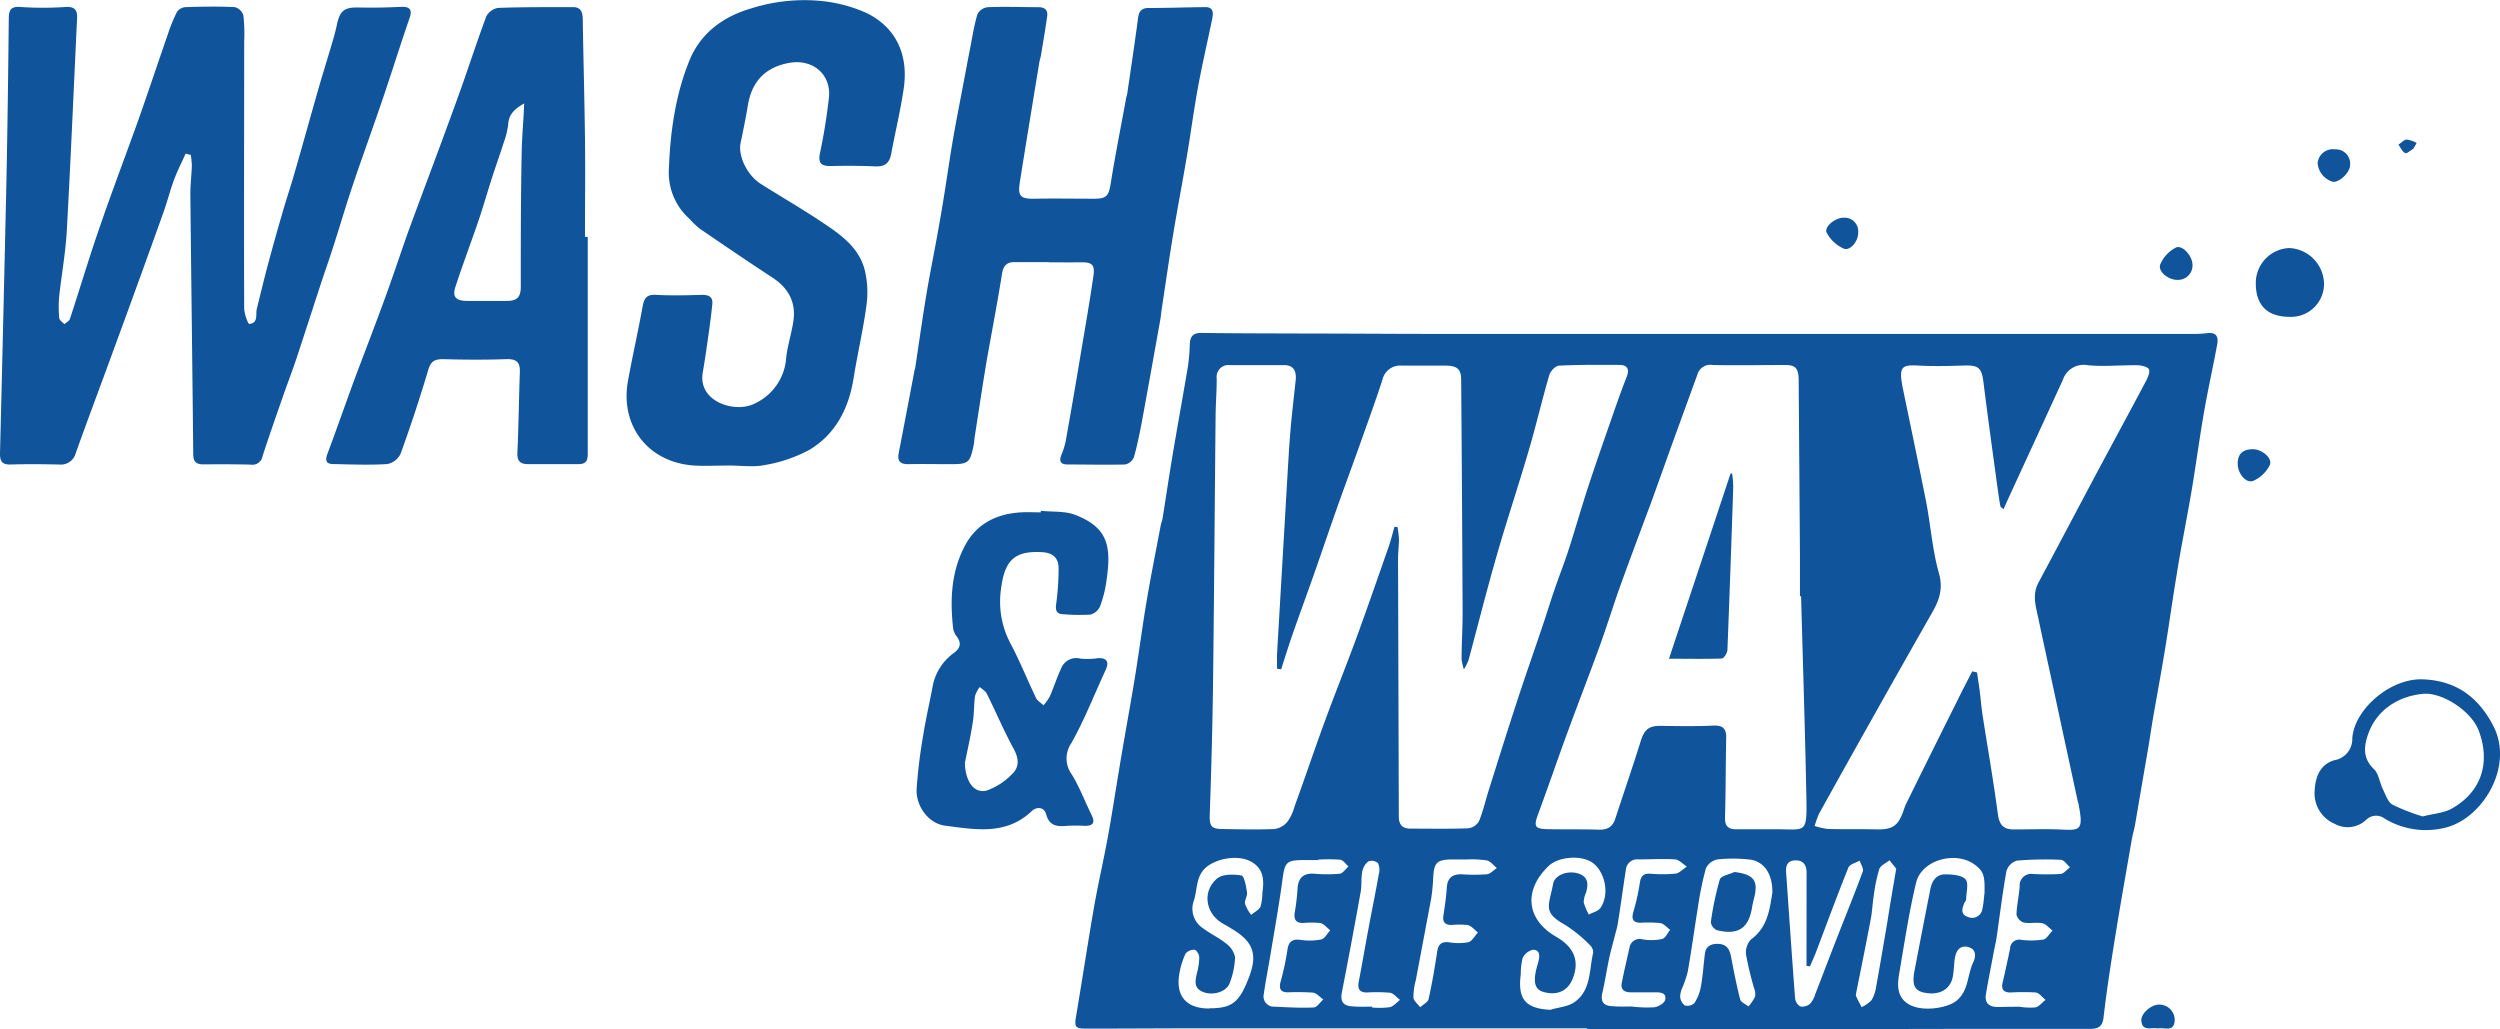 <svg xmlns="http://www.w3.org/2000/svg" viewBox="0 0 487.11 200.54"><defs><style>.cls-1{fill:#10549b;}</style></defs><g id="Vrstva_2" data-name="Vrstva 2"><g id="Vrstva_1-2" data-name="Vrstva 1"><path class="cls-1" d="M309.24,200.36H235c-7.72,0-15.45.06-23.17.06-2.42,0-2.53-.26-2.12-2.66,1.18-7,2.25-14.08,3.47-21.1.79-4.49,1.82-8.93,2.65-13.41.78-4.28,1.43-8.58,2.15-12.87,1-6.17,2.16-12.33,3.17-18.51.8-4.92,1.44-9.88,2.27-14.8s1.82-9.81,2.74-14.71c.08-.42.27-.82.34-1.24.64-4,1.23-8,1.9-12,1-6,2.09-11.92,3.09-17.89a40.31,40.31,0,0,0,.34-4.26c.08-1.49.71-2.12,2.3-2.1,7.08.1,14.16.09,21.25.12,8.37,0,16.74.08,25.1.07q36,0,71.9,0h74a26,26,0,0,0,3.64-.14c1.77-.26,2.26.67,2,2.11-.81,4.41-1.8,8.8-2.57,13.22-.89,5.13-1.58,10.3-2.44,15.43-.9,5.33-2,10.64-2.85,16-.83,4.93-1.5,9.87-2.31,14.8-.75,4.57-1.6,9.13-2.39,13.7-.3,1.75-.54,3.51-.84,5.26Q417.31,153,416,160.72c-.16.91-.45,1.8-.61,2.72-1.12,6.46-2.27,12.92-3.31,19.4-.83,5.13-1.62,10.27-2.22,15.43-.22,1.88-1.17,2.21-2.71,2.2q-13,0-26,0l-41.21.08c-10.23,0-20.46,0-30.69,0Zm-24-69.91a10.66,10.66,0,0,1-.46-2c0-3.14.22-6.29.2-9.44q-.1-22.53-.28-45.06c0-2-.79-2.7-3-2.71-2.86,0-5.72,0-8.57,0A3.53,3.53,0,0,0,269.36,74c-1.48,4.53-3.12,9-4.71,13.49-1.32,3.69-2.68,7.37-4,11.06-1.49,4.22-2.92,8.46-4.4,12.68s-3.07,8.54-4.56,12.82c-.73,2.1-1.38,4.24-2.06,6.35l-.8-.09c0-1-.05-2,0-3q1-17.13,2-34.25c.19-3.14.36-6.29.63-9.42s.66-6.4,1-9.6c.16-1.65-.34-2.89-2.26-2.9-3.5,0-7,0-10.5,0a2.32,2.32,0,0,0-2.63,2.64c0,2.43-.19,4.86-.22,7.29-.17,17.45-.29,34.91-.5,52.37-.11,8.36-.34,16.73-.63,25.09-.09,2.39.18,3,2.59,3,3.36.06,6.73.14,10.08,0a4.07,4.07,0,0,0,2.51-1.48,9.27,9.27,0,0,0,1.33-2.9c2-5.49,3.85-11,5.86-16.49s4.14-10.76,6.13-16.17c2.17-5.94,4.24-11.92,6.33-17.89.45-1.29.77-2.62,1.15-3.93l.58,0a17.51,17.51,0,0,1,.3,2.36c0,1.29-.18,2.57-.18,3.86q.08,25.11.15,50.22c0,1.52.69,2.32,2.15,2.34,3.79,0,7.59.08,11.37-.06a2.86,2.86,0,0,0,2.11-1.39c.81-2,1.27-4.06,1.91-6.09,1.86-5.91,3.71-11.81,5.64-17.7,1.59-4.86,3.3-9.69,4.93-14.54.75-2.22,1.42-4.46,2.19-6.68.9-2.63,1.92-5.21,2.78-7.85,1.33-4.13,2.51-8.3,3.86-12.42,1.55-4.73,3.21-9.42,4.84-14.12.84-2.41,1.69-4.82,2.63-7.19.6-1.51.06-2.3-1.41-2.31-3.93,0-7.86-.06-11.78.15-.68,0-1.68,1.07-1.9,1.83-1.4,4.77-2.52,9.63-3.92,14.4-2,6.89-4.29,13.71-6.28,20.61s-3.7,13.73-5.55,20.59A10,10,0,0,1,285.2,130.45Zm65.73-14.28h-.26c0-2.65,0-5.29,0-7.94q-.12-17.06-.25-34.11c0-2.36-.62-3-2.61-3-4.71,0-9.43.1-14.14,0A2.62,2.62,0,0,0,330.72,73q-2.45,6.72-4.89,13.44c-1.42,3.94-2.81,7.9-4.25,11.83-2,5.35-4,10.68-5.92,16-1.42,4-2.65,8-4.08,11.92-2,5.48-4.11,10.91-6.12,16.39s-3.8,10.72-5.77,16.06c-.88,2.39-.67,2.86,1.88,2.92,3.29.06,6.58,0,9.87.09,1.69.07,2.74-.48,3.27-2.08,1.64-5,3.36-10,4.92-15,.75-2.43,1.57-3.17,4.05-3.14,3.36.05,6.73.11,10.08-.05,1.89-.09,2.62.53,2.58,2.4-.11,5.14-.08,10.3-.23,15.44-.05,1.69.56,2.38,2.2,2.36,2.64,0,5.29,0,7.94,0,5.44,0,5.85.94,5.72-5.74C351.72,142.62,351.29,129.39,350.93,116.17Zm33.34,14.65.9.2c.18,1.23.38,2.47.54,3.7.19,1.49.29,3,.52,4.47,1,6.47,2.14,12.93,3,19.42.27,2,1,3,3.07,3,2.93,0,5.87-.1,8.8,0,4.11.18,4.9.43,3.85-4.94,0-.14-.09-.27-.12-.41q-2.42-11.18-4.82-22.36c-.94-4.38-1.91-8.75-2.83-13.14-.5-2.42-1.36-4.84,0-7.31,3.84-7.17,7.63-14.37,11.45-21.54,3.16-5.92,6.36-11.81,9.5-17.73.36-.69.8-1.77.52-2.25s-1.44-.75-2.21-.76c-3.21-.05-6.45.29-9.63,0A4.27,4.27,0,0,0,401.94,74q-4.77,10.41-9.56,20.8c-.66,1.44-1.33,2.88-2,4.42-.33-.3-.59-.42-.62-.58-.22-1.26-.41-2.52-.58-3.79-.92-6.78-1.87-13.56-2.71-20.35-.35-2.8-.94-3.38-3.83-3.28s-6,.17-9,0-3.55.33-3.08,3.37c.08.5.18,1,.28,1.48,1.48,7.18,3,14.36,4.43,21.56.91,4.68,1.23,9.5,2.52,14.06.85,3,.08,5.21-1.29,7.61q-6.27,11-12.44,22-4.83,8.59-9.61,17.21a15.89,15.89,0,0,0-.87,2.43,13.5,13.5,0,0,0,2.6.58c3.15.09,6.3,0,9.44.08s4.24-.71,5.25-3.6a11.69,11.69,0,0,1,.53-1.39q5-10.15,10.08-20.31C382.36,134.5,383.33,132.66,384.27,130.82ZM345.33,174c.09-3.91-1.78-6.33-4.67-6.55a29.24,29.24,0,0,0-6,0,3.19,3.19,0,0,0-2.27,1.72,61.67,61.67,0,0,0-1.55,7.53c-.69,4.21-1.25,8.44-2,12.65a21.7,21.7,0,0,1-1,3,4.68,4.68,0,0,0-.47,1.83,2.35,2.35,0,0,0,.9,1.72,2,2,0,0,0,1.86-.43,9,9,0,0,0,1.29-3.28c.38-2.1.5-4.25.77-6.37.19-1.52,1.25-1.95,2.62-1.91,1.58.06,2.19,1,2.47,2.46.53,2.79,1.07,5.6,1.78,8.35.15.56,1.06.93,1.62,1.38a9.21,9.21,0,0,0,1.3-1.93,3.23,3.23,0,0,0-.22-1.67,63.22,63.22,0,0,1-1.54-6.43,3.73,3.73,0,0,1,.92-3C344.49,180.65,344.82,177,345.33,174Zm-43.16,22.72c1.54-.46,3.33-.57,4.58-1.44,3.3-2.3,2.87-6.26,3.67-9.65a2,2,0,0,0-.67-1.52,27.39,27.39,0,0,0-4.72-3.86c-4.51-2.49-3.26-3.64-2.41-8.06.35-1.8,3.05-2.68,5.08-1.93,1.87.7,1.77,2.17,1.3,3.74a4.5,4.5,0,0,0-.42,1.86,11.21,11.21,0,0,0,1,2.33c.77-.41,1.8-.64,2.25-1.28,1.78-2.52,1-6.78-1.35-8.68-2.12-1.69-6.76-1.41-8.77.53-4.87,4.69-4.32,10.32,1.33,13.66.31.18.61.38.91.57,3,2,3.81,4.7,2.35,8-1,2.18-3,3-5.56,2.29-1.61-.48-2-1.72-1.43-4.32.13-.56.32-1.1.45-1.65.27-1.06.3-2.26-1.07-2.25a2.92,2.92,0,0,0-2,1.58,11.91,11.91,0,0,0-.37,3.16C295.66,194.71,297.26,196.54,302.17,196.76Zm-66.5-.26c4.39,0,5.81-1.14,7.67-6,1.72-4.47.88-6.93-3.17-9.39-.61-.37-1.22-.74-1.85-1.09-3.41-1.9-4.17-6.26-1.18-8.8,1.05-.89,3.2-.86,4.74-.6.55.09.91,2.08,1.09,3.25.12.72-.51,1.57-.38,2.28a7.47,7.47,0,0,0,1.19,2.14c.63-.53,1.52-.95,1.84-1.63a10.87,10.87,0,0,0,.35-2.74c.39-2.5.19-4.78-2.37-6.08S237,167.3,235,169s-1.67,4.26-2.37,6.45a4.53,4.53,0,0,0,1.81,5.44c1.42,1.08,3.09,1.83,4.46,2.95a4.38,4.38,0,0,1,1.75,2.69,15.63,15.63,0,0,1-1.05,5c-.58,1.7-3.24,2.53-5.18,1.75s-1.52-2.29-1.17-3.81a11.94,11.94,0,0,0,.42-2.95c0-.52-.54-1.41-.91-1.46a2.12,2.12,0,0,0-1.76.75,14.91,14.91,0,0,0-1.2,3.86C229,194.1,231.19,196.54,235.67,196.5Zm151-22.8c.08-2.92-.21-3.85-1.66-5-3.64-3-10.58-1.24-11.67,3.33-1.41,5.87-2.29,11.86-3.31,17.82-.4,2.32-.39,4.68,2.12,6s7.15.66,9-.77c2.49-2,2.12-5,3.31-7.51.54-1.11.66-2.58-.94-3s-2.38.68-2.62,2.12c-.19,1.2-.18,2.43-.4,3.62-.48,2.56-2.67,3.75-5.62,3.13-1.86-.39-2.37-1.55-1.85-4.26q1.53-8,3.09-15.91c.3-1.54,1.14-2.82,2.75-2.86,1.4,0,3.25.09,4.08.94.68.7.17,2.58.14,3.93,0,.25-.26.5-.37.76-.45,1.07-.72,2.21.71,2.65a2,2,0,0,0,2.82-1.52C386.51,176,386.56,174.84,386.7,173.7Zm-34.06,14.63-.62-.1v-2.62L352,170c0-1.57-.74-2.46-2.36-2.35-1.39.1-1.71,1.05-1.63,2.28.58,8.18,1.12,16.36,1.75,24.54a2.17,2.17,0,0,0,1,1.63,2.34,2.34,0,0,0,1.91-.51,4.6,4.6,0,0,0,1-1.83c1.49-3.83,2.94-7.67,4.44-11.49,1.62-4.16,3.31-8.28,4.84-12.47.21-.56-.38-1.4-.6-2.11-.76.43-1.95.7-2.2,1.34-2.25,5.59-4.33,11.26-6.47,16.9C353.33,186.72,353,187.52,352.64,188.33Zm40.59,7.83a14,14,0,0,0,3.37.17c.71-.11,1.32-1,2-1.46-.63-.51-1.22-1.36-1.91-1.45a42.47,42.47,0,0,0-4.92,0c-1.27,0-1.86-.54-1.55-1.89.52-2.2,1-4.42,1.46-6.64a1.78,1.78,0,0,1,2.2-1.72,16,16,0,0,0,4.26-.06c.69-.14,1.21-1.14,1.81-1.75-.65-.5-1.24-1.28-2-1.43-1.17-.24-2.45.1-3.62-.14a2.18,2.18,0,0,1-1.4-1.54c.05-1.84.49-3.66.62-5.5a2.26,2.26,0,0,1,2.6-2.42,47.89,47.89,0,0,0,5.36,0c.65-.07,1.23-.85,1.85-1.31-.59-.5-1.16-1.42-1.77-1.45a64.32,64.32,0,0,0-8.56.16,3.05,3.05,0,0,0-2.05,2c-.77,4.27-1.29,8.58-1.91,12.88-.13.92-.36,1.82-.53,2.73-.53,2.8-1.09,5.6-1.56,8.4-.28,1.6.51,2.46,2.12,2.51C390.39,196.19,391.68,196.16,393.23,196.16ZM256.83,167.5v.08H254c-3.37,0-3.67.47-4.11,3.75-.66,4.94-1.55,9.84-2.36,14.76-.42,2.52-.92,5-1.28,7.56a2,2,0,0,0,2,2.49c2.57.12,5.14.28,7.7.16.65,0,1.26-1,1.88-1.57-.67-.46-1.3-1.24-2-1.32a44.81,44.81,0,0,0-4.92-.06c-1.31,0-1.76-.61-1.41-2a53,53,0,0,0,1.34-6.22c.23-1.63.9-2.22,2.54-2a12.21,12.21,0,0,0,4.05-.08c.68-.16,1.18-1.16,1.76-1.78-.65-.5-1.23-1.28-1.95-1.43a19.46,19.46,0,0,0-3.42,0c-1.24,0-1.77-.66-1.55-2a46.07,46.07,0,0,0,.55-4.67c.13-2.13,1.13-3.08,3.3-2.93a26.85,26.85,0,0,0,4.91,0c.62-.07,1.14-.92,1.71-1.42-.55-.46-1-1.23-1.64-1.31A30.37,30.37,0,0,0,256.83,167.5Zm61.08,28.61a23.79,23.79,0,0,0,4.44.15c.79-.11,2-.83,2.1-1.46.3-1.4-.95-1.46-2-1.45-1.58,0-3.15,0-4.72,0-1.2,0-2-.52-1.74-1.83.45-2.31,1-4.6,1.51-6.89a2,2,0,0,1,2.55-1.6,10.1,10.1,0,0,0,3.8-.07c.63-.16,1.06-1.16,1.57-1.79-.63-.45-1.21-1.19-1.91-1.31a24.66,24.66,0,0,0-3.85-.07c-1.47,0-1.81-.71-1.42-2.1a41.41,41.41,0,0,0,1.26-5.59c.18-1.32.65-1.93,2-1.87a27.89,27.89,0,0,0,4.92,0c.79-.09,1.5-.89,2.25-1.38-.76-.49-1.5-1.34-2.29-1.4-2.34-.16-4.71,0-7.07,0a2.24,2.24,0,0,0-2.53,2.07c-.53,3.44-1,6.89-1.54,10.33-.14.91-.43,1.79-.65,2.69-.37,1.45-.78,2.89-1.09,4.35-.45,2.15-.78,4.33-1.27,6.47-.37,1.59,0,2.57,1.75,2.67C315.43,196.18,316.86,196.11,317.91,196.11Zm-32.07-28.65v0c-1.07,0-2.14,0-3.21,0-2.64.08-3.2.67-3.37,3.35a37.72,37.72,0,0,1-.4,4.25c-1,5.32-2,10.62-3,15.94a12.32,12.32,0,0,0-.46,3.37c.06.66.85,1.26,1.32,1.88.56-.52,1.5-1,1.63-1.57.68-3.05,1.21-6.14,1.67-9.23.21-1.41.78-2,2.25-1.86a11.12,11.12,0,0,0,3.82,0c.74-.19,1.25-1.24,1.87-1.9-.65-.51-1.24-1.28-2-1.46a17,17,0,0,0-3.19,0c-1.11,0-1.73-.52-1.54-1.77.27-1.82.56-3.66.67-5.5s1.05-2.66,2.88-2.61a35.1,35.1,0,0,0,4.92,0c.69-.08,1.3-.79,1.95-1.22-.65-.52-1.23-1.34-2-1.49A19.63,19.63,0,0,0,285.84,167.46Zm-18.48,28.68v.17a16.24,16.24,0,0,0,3.42-.06c.74-.17,1.36-.93,2-1.43-.65-.49-1.25-1.29-1.95-1.39a30.68,30.68,0,0,0-4.5-.05c-1.42,0-1.86-.7-1.59-2.09.64-3.28,1.19-6.58,1.81-9.86.69-3.71,1.44-7.4,2.11-11.11a3.19,3.19,0,0,0-.16-2.14,1.89,1.89,0,0,0-1.88-.35,3.3,3.3,0,0,0-1.19,2c-.25,1.32-.08,2.72-.32,4q-1.75,9.8-3.66,19.55c-.35,1.8.34,2.61,2,2.7C264.78,196.2,266.07,196.14,267.36,196.14Zm102.11-26.89-1.32-1.63c-.69.58-1.76,1-2,1.76a31.49,31.49,0,0,0-1.07,5.23c-.24,1.48-.29,3-.57,4.46-.91,4.82-1.89,9.62-2.85,14.43,0,.21-.13.46,0,.63.32.71.7,1.4,1.06,2.1a6.49,6.49,0,0,0,1.92-1.33,6.87,6.87,0,0,0,.91-2.62c.77-4.2,1.47-8.42,2.19-12.63C368.24,176.42,368.8,173.19,369.47,169.25Z"/><path class="cls-1" d="M36.17,29.93c-.76,1.69-1.61,3.36-2.26,5.09-.79,2.14-1.34,4.36-2.11,6.5q-5,13.95-10.12,27.88C19.39,75.69,17,82,14.77,88.26a3,3,0,0,1-3.19,2.25c-3.22-.07-6.44-.1-9.66,0C.37,90.51,0,89.82,0,88.39q.66-26.48,1.25-53c.22-10.58.35-21.17.46-31.75C1.73,2,2.05,1.21,4,1.36a64.32,64.32,0,0,0,8.78,0c1.78-.1,2.32.59,2.24,2.21-.66,13.77-1.24,27.55-2,41.32-.24,4.27-1,8.51-1.48,12.78a23.42,23.42,0,0,0,0,4.27c0,.43.64.82,1,1.23.38-.35,1-.64,1.1-1.07,1.89-5.74,3.6-11.53,5.58-17.24C21.71,37.54,24.49,30.3,27.09,23,29,17.58,30.82,12.1,32.71,6.66a31.75,31.75,0,0,1,1.78-4.35,2.24,2.24,0,0,1,1.65-.92c3.21-.1,6.43-.16,9.63,0A2.38,2.38,0,0,1,47.42,3a32.48,32.48,0,0,1,.16,5.13c0,17.31-.07,34.62,0,51.93,0,1.07.75,3.08,1,3.06,1.82-.19,1.18-1.87,1.47-3,.72-2.9,1.42-5.8,2.19-8.69q1.34-5,2.8-10c.75-2.59,1.62-5.16,2.36-7.76,1.58-5.46,3.09-10.94,4.66-16.41.7-2.46,1.48-4.91,2.2-7.37.48-1.63,1-3.27,1.35-4.93C66.22,2,67.11,1.39,70,1.46s5.42,0,8.14-.12c1.73-.07,2.22.55,1.68,2.12C78.15,8.3,76.62,13.18,75,18c-2,6-4.22,12-6.24,18-1.4,4.17-2.63,8.4-4,12.6-.74,2.31-1.56,4.59-2.31,6.89-1.57,4.8-3.11,9.6-4.7,14.39-.81,2.43-1.74,4.82-2.58,7.25-1.35,3.89-2.73,7.78-4,11.7a2,2,0,0,1-2.3,1.7c-3.07-.08-6.15-.08-9.22-.05-1.44,0-2-.52-2-2-.16-16.88-.39-33.76-.56-50.64,0-1.84.23-3.7.29-5.55a16.75,16.75,0,0,0-.21-2.11Z"/><path class="cls-1" d="M204.33,51.07c-2.21,0-4.43,0-6.65,0-1.59,0-2.2.77-2.45,2.32-.91,5.69-2,11.35-3,17-.81,4.85-1.53,9.71-2.29,14.56-.1.64-.12,1.29-.25,1.92-.71,3.3-1,3.57-4.42,3.57-2.79,0-5.57-.06-8.36,0-1.53,0-2.09-.63-1.81-2.12q1.55-8,3.06-16c0-.21.13-.41.16-.62.74-4.86,1.41-9.72,2.22-14.56.77-4.57,1.73-9.1,2.5-13.66C184,38.26,184.7,33,185.59,27.7c.73-4.29,1.59-8.55,2.39-12.82.33-1.74.65-3.49,1-5.24.45-2.3.81-4.64,1.47-6.88a2.63,2.63,0,0,1,2-1.36c3.28-.13,6.57,0,9.86,0,1.3,0,1.9.57,1.72,1.82-.36,2.54-.79,5.06-1.21,7.59-.07.42-.23.83-.3,1.25-1.28,7.81-2.57,15.61-3.81,23.42-.44,2.79.14,3.29,2.91,3.24,3.86-.07,7.73,0,11.59,0,2.45,0,2.82-.6,3.21-3,.88-5.55,2-11.08,3-16.61.05-.28.17-.55.21-.83.72-4.93,1.47-9.86,2.12-14.8.17-1.31.71-1.91,2-1.92,3.71,0,7.42-.14,11.14-.17,1.47,0,1.54,1,1.33,2.11-.91,4.47-1.95,8.91-2.78,13.39s-1.39,8.86-2.14,13.28c-.85,5.06-1.82,10.09-2.66,15.15s-1.56,10.13-2.33,15.2c-.09.57-.12,1.14-.22,1.7-1.17,6.52-2.33,13.05-3.53,19.56-.46,2.45-.95,4.9-1.62,7.3a2.4,2.4,0,0,1-1.71,1.42c-3.72.1-7.44,0-11.16,0-1.59,0-1.75-.74-1.17-2.09a14.5,14.5,0,0,0,.89-3.27q1.56-8.73,3-17.48c.79-4.63,1.59-9.27,2.26-13.92.31-2.19-.28-2.66-2.49-2.63s-4.14,0-6.22,0Z"/><path class="cls-1" d="M141.94,90.71c-2.22,0-4.44.12-6.65,0-9.12-.6-14.5-7.85-12.93-16.51.89-4.9,2-9.76,2.88-14.64.28-1.49.83-2.21,2.55-2.11,3,.17,6,.09,9,0,1.33,0,2.13.4,2,1.81-.21,2.06-.48,4.11-.77,6.16-.34,2.39-.68,4.79-1.09,7.16-1,5.68,6.28,8,10.09,6.06a10.61,10.61,0,0,0,6.16-8.86c.23-2.33,1-4.61,1.36-6.93.65-3.8-.81-6.64-4-8.74-4.78-3.13-9.5-6.34-14.21-9.56a17.4,17.4,0,0,1-2-1.92,12.05,12.05,0,0,1-4-9.75c.27-7.25,1.29-14.42,4-21.09,2.17-5.3,6.5-8.57,12.2-10.2A34.19,34.19,0,0,1,159.21.12a28.56,28.56,0,0,1,9.65,2.42c5.74,2.82,8.18,8.14,7.23,14.67-.62,4.29-1.66,8.52-2.45,12.79-.34,1.81-1.26,2.51-3.12,2.42-2.92-.14-5.86-.13-8.79-.07-1.74,0-2.3-.61-2-2.33a111.91,111.91,0,0,0,1.8-11.17c.36-4.49-3.28-7.4-7.75-6.6-4.63.83-7.3,3.61-8.06,8.27-.41,2.46-.91,4.91-1.42,7.35s1.21,6.27,4,8c3.8,2.41,7.71,4.66,11.46,7.15s7.55,5,8.73,9.59a18.46,18.46,0,0,1,.33,6.91c-.63,4.72-1.74,9.38-2.49,14.09-.93,5.87-3.42,10.87-8.55,14a28.32,28.32,0,0,1-8.76,3c-2.26.46-4.7.09-7.05.09Z"/><path class="cls-1" d="M114.52,46.15q0,21.15,0,42.28c0,1.29-.32,2-1.78,2-3.29,0-6.59,0-9.88,0-1.52,0-2.12-.62-2.05-2.24.24-5.22.29-10.44.48-15.66.07-2-.69-2.62-2.68-2.55-4.07.14-8.15.12-12.22,0-1.62,0-2.42.34-2.92,2Q81,80.29,78.05,88.42a3.65,3.65,0,0,1-2.6,2c-3.49.22-7,.07-10.51,0-1.45,0-1.6-.75-1.14-2,1.72-4.58,3.33-9.2,5-13.78,2.06-5.54,4.2-11,6.23-16.6,1.45-3.94,2.76-7.92,4.15-11.88.62-1.75,1.27-3.48,1.91-5.22,2.65-7.14,5.34-14.26,7.92-21.42C91,14.09,92.74,8.6,94.75,3.2a3.18,3.18,0,0,1,2.31-1.66c4.86-.18,9.73-.14,14.59-.15,1.68,0,1.87,1.14,1.9,2.49.12,7.73.34,15.45.43,23.18.08,6.36,0,12.73,0,19.09Zm-12.39-26c-1.85,1.06-3,2.12-3.11,4.07a15.41,15.41,0,0,1-.85,3.5c-.73,2.3-1.55,4.57-2.29,6.87-.89,2.77-1.69,5.57-2.62,8.32-1.47,4.31-3.08,8.58-4.5,12.9-.66,2,0,2.78,2.14,2.82,2.65,0,5.29,0,7.93,0,2,0,2.64-.85,2.64-2.74,0-8.64,0-17.28.17-25.92C101.68,26.83,102,23.65,102.13,20.15Z"/><path class="cls-1" d="M202.8,99.53c2.26.24,4.7,0,6.75.81,6.57,2.55,7,6.41,6,13.08a22.86,22.86,0,0,1-1.22,4.75,2.88,2.88,0,0,1-1.86,1.58,36.64,36.64,0,0,1-5.13-.06c-1.4,0-1.77-.62-1.54-2.08a51.66,51.66,0,0,0,.46-6.83c0-2-1-3.06-3.17-3.19-5.31-.32-7.28,1.5-8,6.84a17.37,17.37,0,0,0,1.8,10.95c1.84,3.47,3.3,7.13,5,10.66.27.57,1,.93,1.43,1.39a10,10,0,0,0,1.24-1.76c.77-1.76,1.34-3.61,2.16-5.34a3.17,3.17,0,0,1,3.81-2,13.88,13.88,0,0,0,3.4-.09c1.69-.1,2.23.71,1.53,2.23-2.21,4.78-4.13,9.72-6.7,14.3a5.27,5.27,0,0,0,.09,6.15c1.51,2.49,2.55,5.26,3.84,7.88.75,1.52.26,2.13-1.34,2.11a30.19,30.19,0,0,0-3.43,0c-1.94.18-3.46.06-4.1-2.3-.37-1.33-1.78-1.53-2.8-.56-5,4.74-11,3.58-16.87,2.83-3.3-.43-5.73-3.87-5.55-7.19a100.48,100.48,0,0,1,1.27-10.35c.52-3.3,1.29-6.57,1.9-9.86a10.36,10.36,0,0,1,4.15-6.3c1.21-.94,1.42-1.85.55-3.09a3.65,3.65,0,0,1-.74-1.52c-.65-5.63-.42-11.2,2.31-16.3,2.28-4.26,6.17-6.17,10.91-6.44,1.28-.08,2.58,0,3.86,0ZM188,148.65c.09,3.56,1.75,6,4.23,5.39a12.69,12.69,0,0,0,4.87-3.12c1.51-1.37,1.49-3,.42-5-1.91-3.49-3.46-7.18-5.24-10.75-.26-.53-.91-.88-1.38-1.31a5.81,5.81,0,0,0-.92,1.73c-.23,1.68-.16,3.41-.43,5.09C189.14,143.37,188.54,146,188,148.65Z"/><path class="cls-1" d="M472.39,132.38c6.23.33,10.47,3.43,13.39,9,4.2,8-2.21,18.52-9.82,20a15.43,15.43,0,0,1-11.36-1.91,2.76,2.76,0,0,0-3.55.25,5.23,5.23,0,0,1-6.17.79,6.44,6.44,0,0,1-3.87-6.58c.14-2.72,1.17-5.07,3.89-5.82a4.17,4.17,0,0,0,3.43-4.24C458.69,138.19,465.9,131.92,472.39,132.38Zm-.34,26.7c2.23-.57,4.13-.68,5.62-1.51,5.84-3.24,7.64-9,5.29-15.22-1.46-3.87-7.2-7.52-10.85-7.16-4.63.44-8.82,2.94-10.57,7.53-.89,2.35-1.35,4.91,1,7.13.94.89,1.1,2.58,1.72,3.85.53,1.09,1,2.56,1.87,3.07A38.88,38.88,0,0,0,472.05,159.08Z"/><path class="cls-1" d="M439.53,55.11a6.8,6.8,0,0,1,6.53-6.78,7.09,7.09,0,0,1,6.76,7.16,6.42,6.42,0,0,1-6.74,6.24C441.74,61.72,439.5,59.46,439.53,55.11Z"/><path class="cls-1" d="M427.19,51.53a2.8,2.8,0,0,1-2.86,3c-1.75.07-3.92-1.56-3.42-3a6.53,6.53,0,0,1,3.07-3.3C425.23,47.67,427.16,49.86,427.19,51.53Z"/><path class="cls-1" d="M436,90.34c0-1.9,1-2.82,3-2.81,1.75,0,3.86,1.79,3.25,3.08A6.45,6.45,0,0,1,439,93.7C437.55,94.23,436,92.18,436,90.34Z"/><path class="cls-1" d="M455,29.1a2.79,2.79,0,0,1,2.91,3c0,1.47-2,3.43-3.34,3.33a4.16,4.16,0,0,1-3-3.64A3,3,0,0,1,455,29.1Z"/><path class="cls-1" d="M362.05,45.43c0,1.62-1.58,3.53-2.84,3a7,7,0,0,1-3.29-3.09c-.56-1.13,1.66-2.93,3.27-2.92A2.67,2.67,0,0,1,362.05,45.43Z"/><path class="cls-1" d="M420.44,200.39c-1.18-.29-3,.69-3.21-1.47-.15-1.43,1.95-3.23,3.5-3.18a3,3,0,0,1,3,3.07C423.57,201.25,421.65,200.09,420.44,200.39Z"/><path class="cls-1" d="M470.21,29c-.54.3-1.26,1-1.58.82-.57-.28-.89-1.06-1.31-1.63.53-.35,1.05-.94,1.6-1a5.33,5.33,0,0,1,1.95.67Z"/><path class="cls-1" d="M325.19,128.35c4.15-12.48,8.09-24.28,12-36.09l.31,0a22.77,22.77,0,0,1,.21,2.6q-.51,15.87-1.13,31.73c0,.61-.69,1.71-1.1,1.72C332.18,128.42,328.86,128.35,325.19,128.35Z"/><path class="cls-1" d="M337.93,169.9c3.84.48,4.75,1.7,3.8,5.26-.12.48-.24,1-.32,1.46-.65,4.22-2.65,5.63-6.85,4.63a2,2,0,0,1-1.21-1.55,55.9,55.9,0,0,1,1.75-8.34C335.33,170.64,337,170.37,337.93,169.9Z"/></g></g></svg>